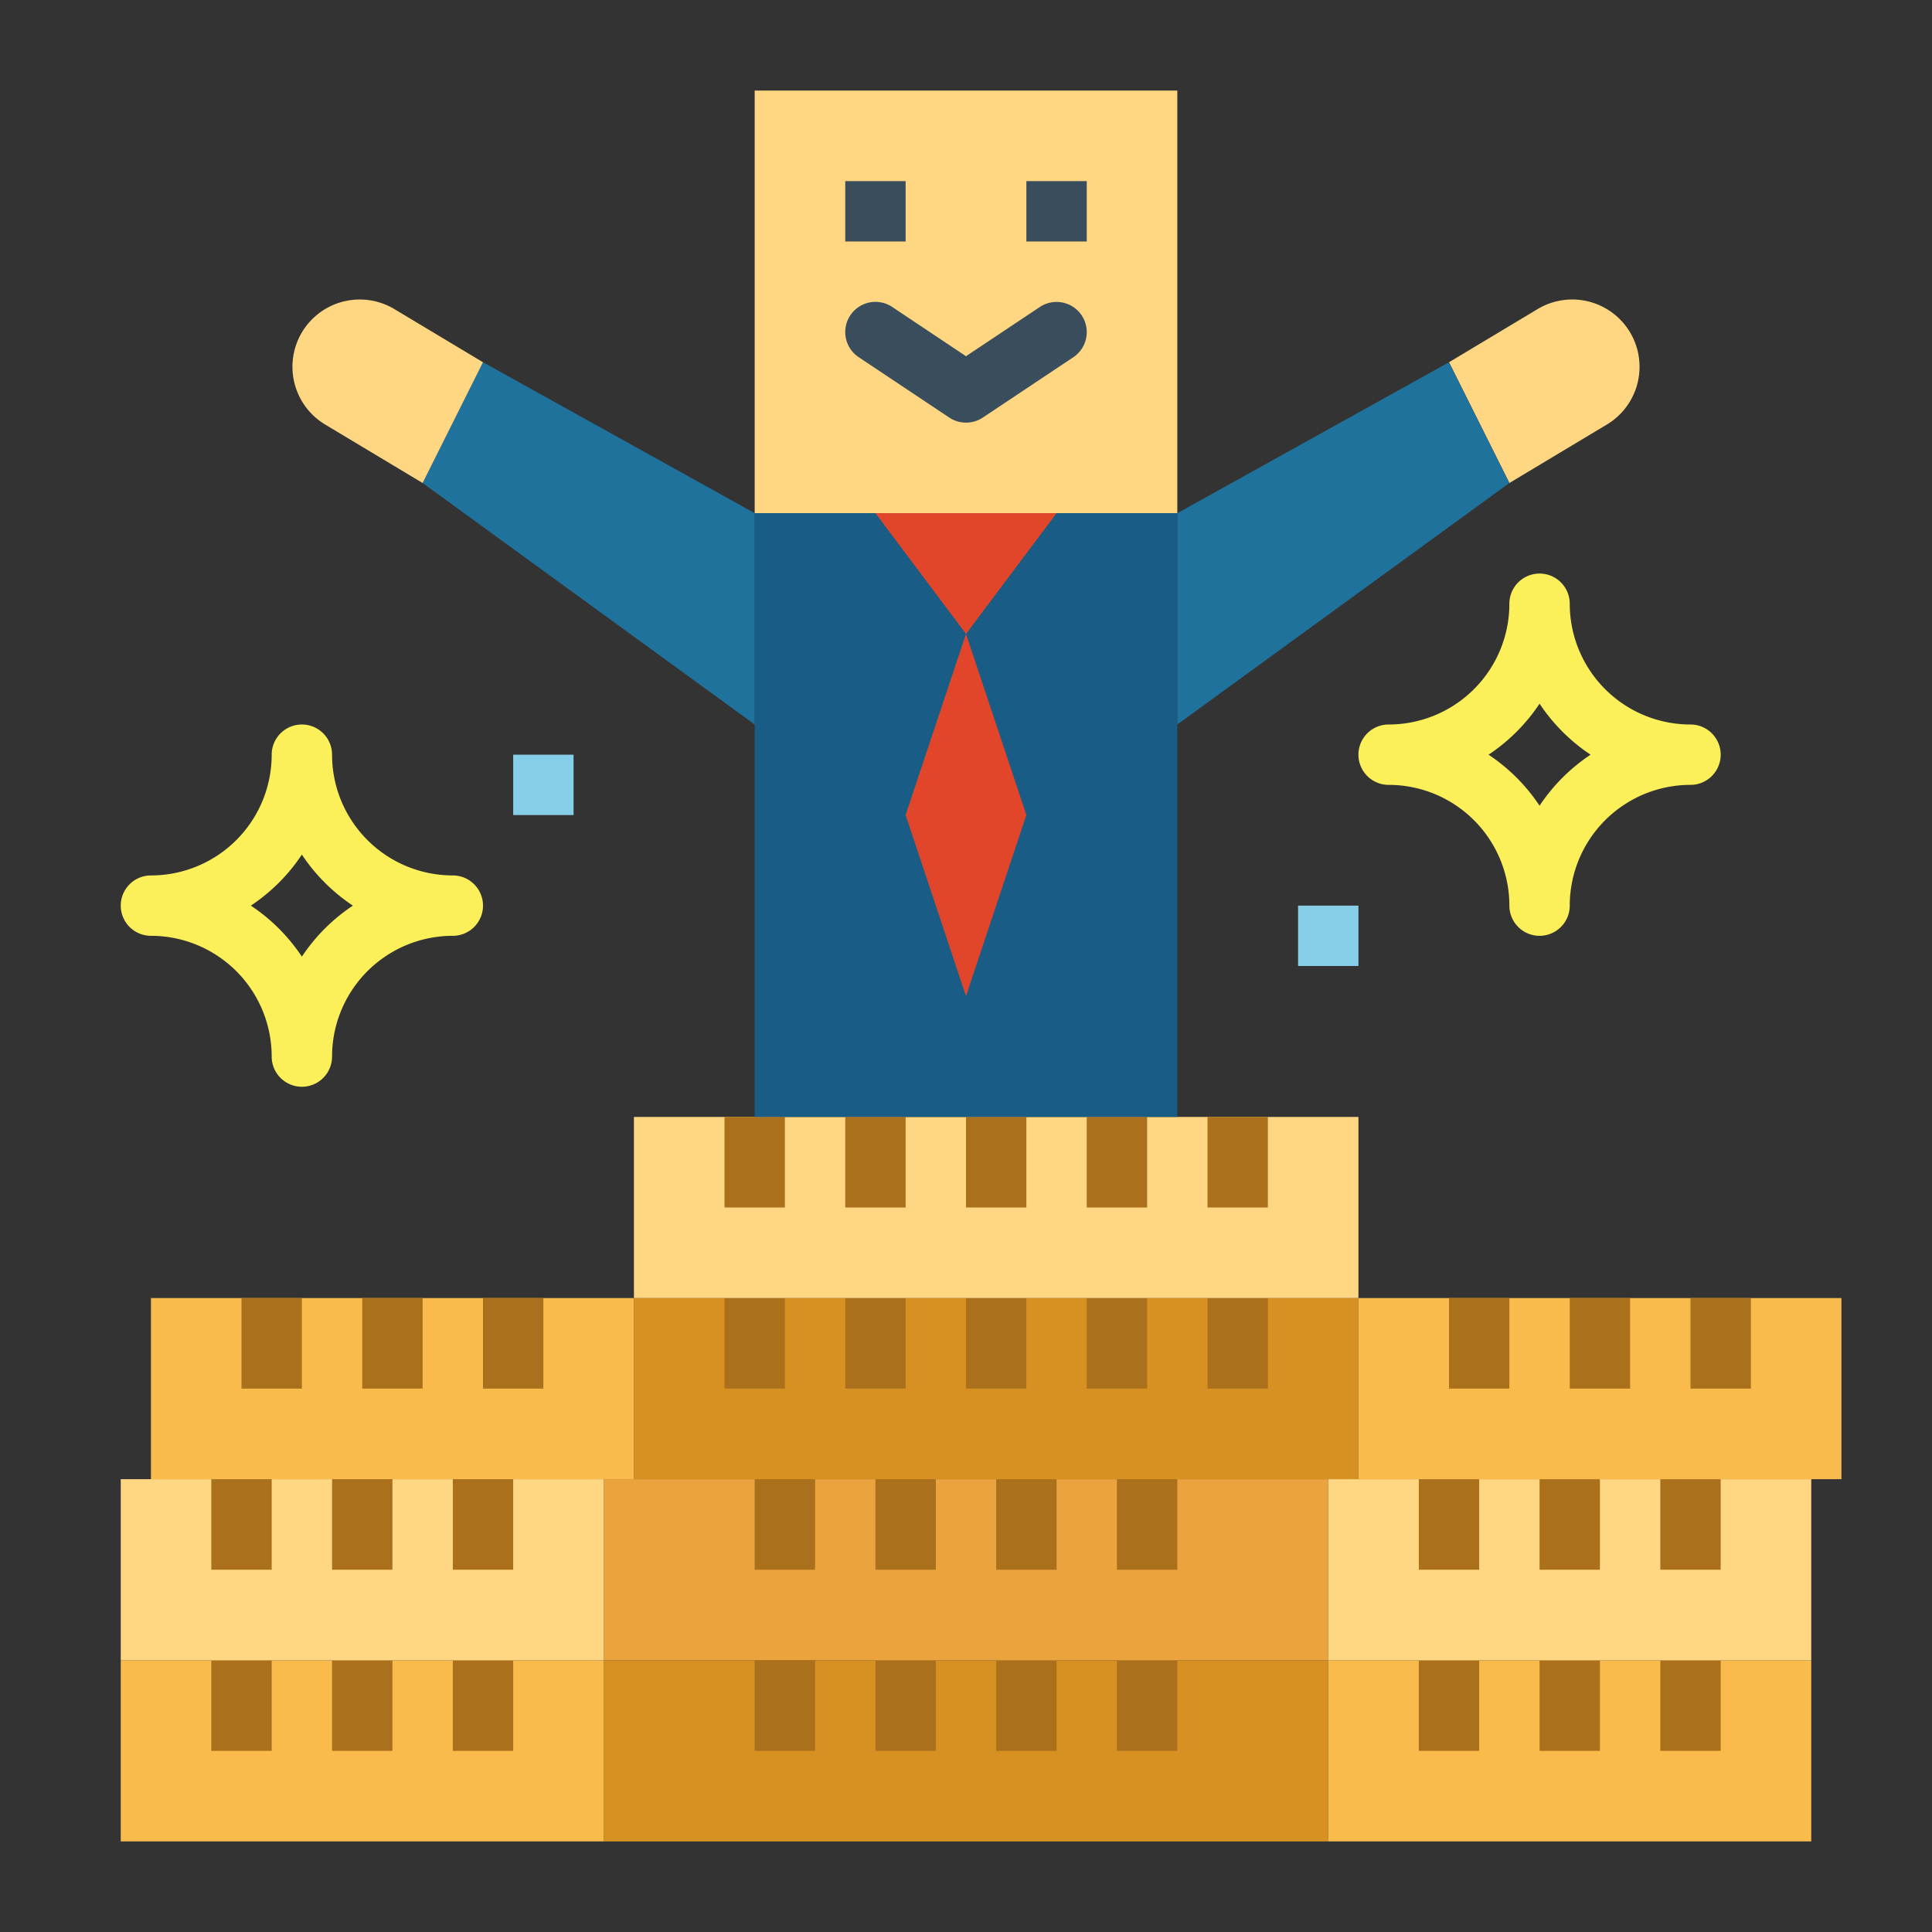 <svg height="512" viewBox="0 0 64 64" width="512" xmlns="http://www.w3.org/2000/svg"><rect x="0" y="0" width="64" height="64" fill="#333333" stroke="none"/><path d="m20 55h24v6h-24z" fill="#d69122"/><path d="m29 55h2v3h-2z" fill="#aa701b"/><path d="m33 55h2v3h-2z" fill="#aa701b"/><path d="m37 55h2v3h-2z" fill="#aa701b"/><path d="m20 49h24v6h-24z" fill="#eaa33d"/><path d="m29 49h2v3h-2z" fill="#aa701b"/><path d="m33 49h2v3h-2z" fill="#aa701b"/><path d="m37 49h2v3h-2z" fill="#aa701b"/><path d="m21 43h24v6h-24z" fill="#d69122"/><path d="m28 43h2v3h-2z" fill="#aa701b"/><path d="m32 43h2v3h-2z" fill="#aa701b"/><path d="m36 43h2v3h-2z" fill="#aa701b"/><path d="m40 43h2v3h-2z" fill="#aa701b"/><path d="m24 43h2v3h-2z" fill="#aa701b"/><path d="m21 37h24v6h-24z" fill="#ffd782"/><g fill="#aa701b"><path d="m28 37h2v3h-2z"/><path d="m32 37h2v3h-2z"/><path d="m36 37h2v3h-2z"/><path d="m40 37h2v3h-2z"/><path d="m24 37h2v3h-2z"/><path d="m25 49h2v3h-2z"/><path d="m25 55h2v3h-2z"/></g><path d="m25 3h14v14h-14z" fill="#ffd782"/><path d="m25 17h14v20h-14z" fill="#195c85"/><path d="m28 6h2v2h-2z" fill="#394d5c"/><path d="m34 6h2v2h-2z" fill="#394d5c"/><path d="m32 14a1 1 0 0 1 -.555-.168l-3-2a1 1 0 0 1 1.11-1.664l2.445 1.632 2.445-1.63a1 1 0 1 1 1.11 1.664l-3 2a1 1 0 0 1 -.555.166z" fill="#394d5c"/><path d="m25 17-9-5-2 4 11 8z" fill="#1f729b"/><path d="m16 12-2.936-1.761a2.23 2.23 0 0 0 -3.141.914 2.23 2.23 0 0 0 .847 2.909l3.23 1.938z" fill="#ffd782"/><path d="m48 12 2.935-1.761a2.23 2.23 0 0 1 3.142.915 2.231 2.231 0 0 1 -.847 2.909l-3.23 1.937z" fill="#ffd782"/><path d="m39 17 9-5 2 4-11 8z" fill="#1f729b"/><path d="m29 17 3 4 3-4z" fill="#e1462b"/><path d="m32 21-2 6 2 6 2-6z" fill="#e1462b"/><path d="m56 24a4 4 0 0 1 -4-4 1 1 0 0 0 -2 0 4 4 0 0 1 -4 4 1 1 0 0 0 0 2 4 4 0 0 1 4 4 1 1 0 0 0 2 0 4 4 0 0 1 4-4 1 1 0 0 0 0-2zm-5 2.69a6.044 6.044 0 0 0 -1.69-1.69 6.044 6.044 0 0 0 1.69-1.69 6.044 6.044 0 0 0 1.69 1.69 6.044 6.044 0 0 0 -1.69 1.69z" fill="#fcf05a"/><path d="m15 29a4 4 0 0 1 -4-4 1 1 0 0 0 -2 0 4 4 0 0 1 -4 4 1 1 0 0 0 0 2 4 4 0 0 1 4 4 1 1 0 0 0 2 0 4 4 0 0 1 4-4 1 1 0 0 0 0-2zm-5 2.69a6.044 6.044 0 0 0 -1.69-1.69 6.044 6.044 0 0 0 1.69-1.69 6.044 6.044 0 0 0 1.69 1.69 6.044 6.044 0 0 0 -1.69 1.69z" fill="#fcf05a"/><path d="m44 55h16v6h-16z" fill="#f9bb4b" transform="matrix(-1 0 0 -1 104 116)"/><path d="m55 55h2v3h-2z" fill="#aa701b"/><path d="m51 55h2v3h-2z" fill="#aa701b"/><path d="m47 55h2v3h-2z" fill="#aa701b"/><path d="m44 49h16v6h-16z" fill="#ffd782" transform="matrix(-1 0 0 -1 104 104)"/><path d="m55 49h2v3h-2z" fill="#aa701b"/><path d="m51 49h2v3h-2z" fill="#aa701b"/><path d="m47 49h2v3h-2z" fill="#aa701b"/><path d="m45 43h16v6h-16z" fill="#f9bb4b" transform="matrix(-1 0 0 -1 106 92)"/><path d="m56 43h2v3h-2z" fill="#aa701b"/><path d="m52 43h2v3h-2z" fill="#aa701b"/><path d="m48 43h2v3h-2z" fill="#aa701b"/><path d="m5 43h16v6h-16z" fill="#f9bb4b" transform="matrix(-1 0 0 -1 26 92)"/><path d="m16 43h2v3h-2z" fill="#aa701b"/><path d="m12 43h2v3h-2z" fill="#aa701b"/><path d="m8 43h2v3h-2z" fill="#aa701b"/><path d="m4 55h16v6h-16z" fill="#f9bb4b" transform="matrix(-1 0 0 -1 24 116)"/><path d="m15 55h2v3h-2z" fill="#aa701b"/><path d="m11 55h2v3h-2z" fill="#aa701b"/><path d="m7 55h2v3h-2z" fill="#aa701b"/><path d="m4 49h16v6h-16z" fill="#ffd782" transform="matrix(-1 0 0 -1 24 104)"/><path d="m15 49h2v3h-2z" fill="#aa701b"/><path d="m11 49h2v3h-2z" fill="#aa701b"/><path d="m7 49h2v3h-2z" fill="#aa701b"/><path d="m17 25h2v2h-2z" fill="#87cee9"/><path d="m43 30h2v2h-2z" fill="#87cee9"/></svg>